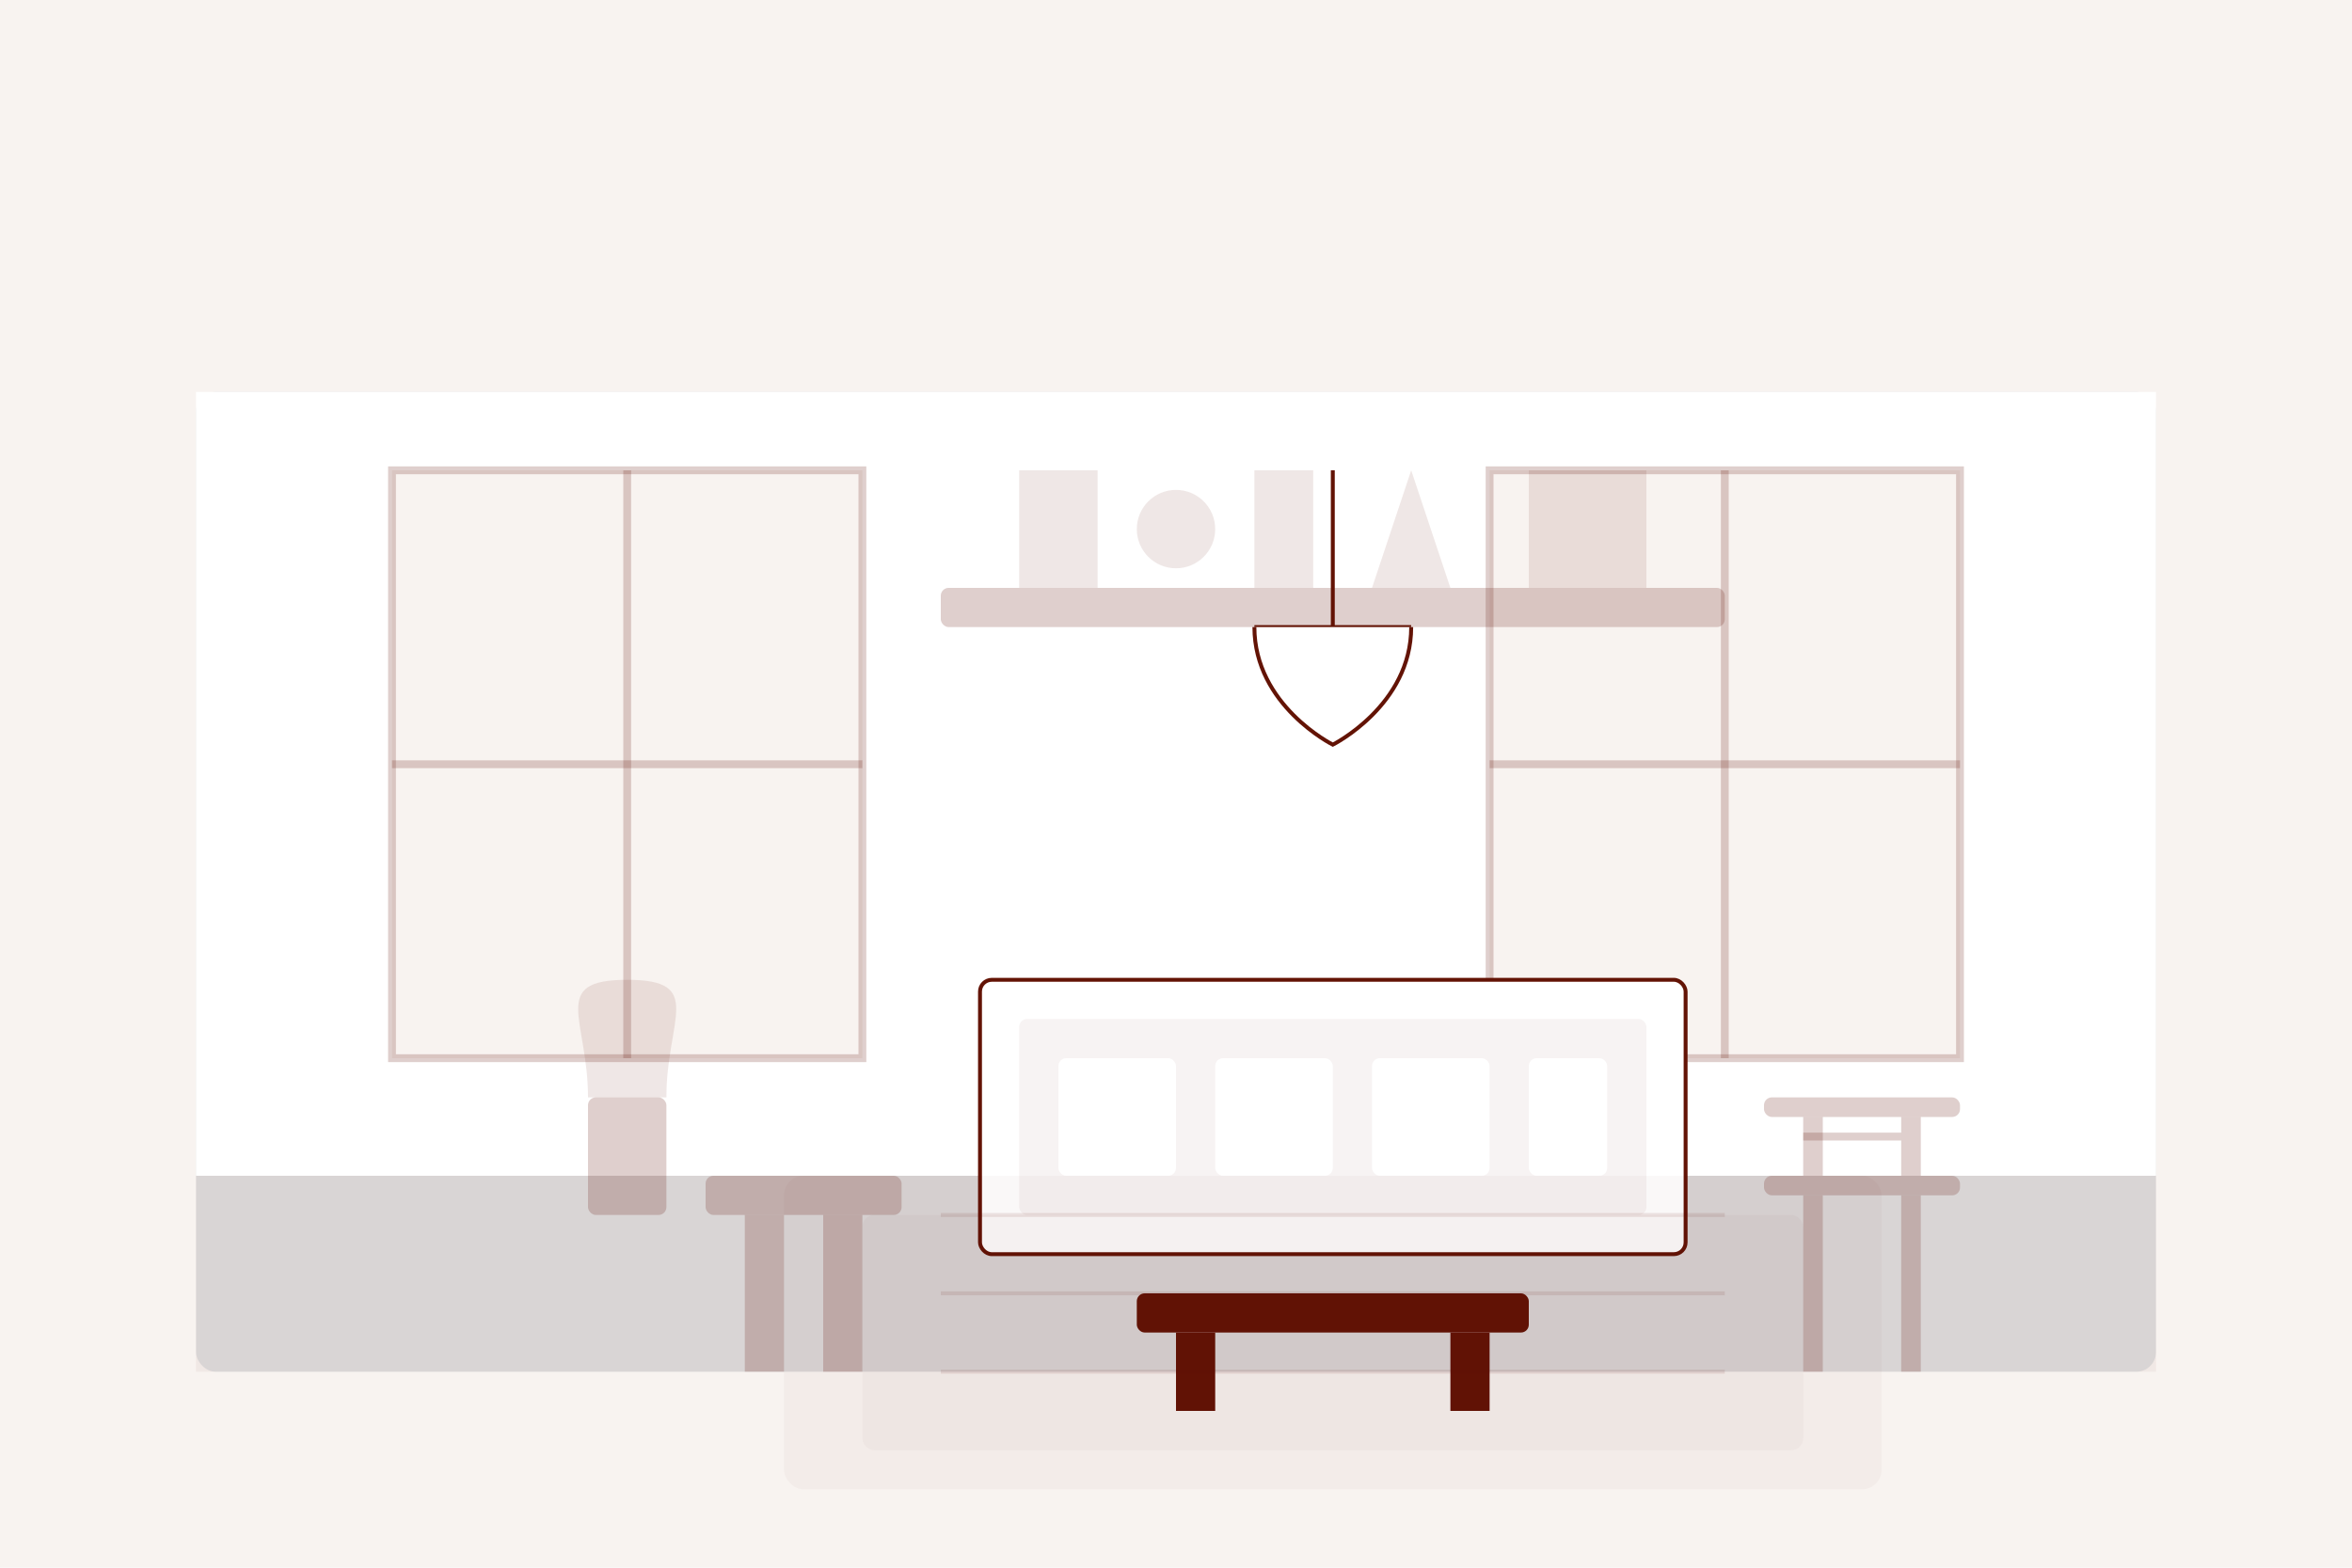 <svg width="600" height="400" viewBox="0 0 600 400" fill="none" xmlns="http://www.w3.org/2000/svg">
  <rect width="600" height="400" fill="#F8F3F0"/>
  
  <!-- Scandinavian interior design -->
  <rect x="50" y="100" width="500" height="250" rx="5" fill="#E0E0E0"/>
  
  <!-- Floor -->
  <rect x="50" y="300" width="500" height="50" fill="#631305" fill-opacity="0.05"/>
  
  <!-- Back wall -->
  <rect x="50" y="100" width="500" height="200" fill="#FFFFFF"/>
  
  <!-- Windows -->
  <rect x="100" y="120" width="120" height="150" fill="#F8F3F0" stroke="#631305" stroke-opacity="0.2" stroke-width="2"/>
  <path d="M160 120V270" stroke="#631305" stroke-opacity="0.2" stroke-width="2"/>
  <path d="M100 195H220" stroke="#631305" stroke-opacity="0.2" stroke-width="2"/>
  
  <rect x="380" y="120" width="120" height="150" fill="#F8F3F0" stroke="#631305" stroke-opacity="0.2" stroke-width="2"/>
  <path d="M440 120V270" stroke="#631305" stroke-opacity="0.2" stroke-width="2"/>
  <path d="M380 195H500" stroke="#631305" stroke-opacity="0.2" stroke-width="2"/>
  
  <!-- Scandinavian sofa -->
  <rect x="250" y="250" width="180" height="70" rx="3" fill="#FFFFFF" stroke="#631305" stroke-width="1"/>
  <rect x="260" y="260" width="160" height="50" rx="2" fill="#631305" fill-opacity="0.05"/>
  <rect x="270" y="270" width="30" height="30" rx="2" fill="#FFFFFF"/>
  <rect x="310" y="270" width="30" height="30" rx="2" fill="#FFFFFF"/>
  <rect x="350" y="270" width="30" height="30" rx="2" fill="#FFFFFF"/>
  <rect x="390" y="270" width="20" height="30" rx="2" fill="#FFFFFF"/>
  
  <!-- Scandinavian coffee table -->
  <rect x="290" y="330" width="100" height="10" rx="2" fill="#631305"/>
  <rect x="300" y="340" width="10" height="20" fill="#631305"/>
  <rect x="370" y="340" width="10" height="20" fill="#631305"/>
  
  <!-- Light wood side table -->
  <rect x="180" y="300" width="50" height="10" rx="2" fill="#631305" fill-opacity="0.2"/>
  <rect x="190" y="310" width="10" height="40" fill="#631305" fill-opacity="0.2"/>
  <rect x="210" y="310" width="10" height="40" fill="#631305" fill-opacity="0.2"/>
  
  <!-- Minimal Scandinavian chair -->
  <rect x="450" y="300" width="50" height="5" rx="2" fill="#631305" fill-opacity="0.2"/>
  <rect x="460" y="305" width="5" height="45" fill="#631305" fill-opacity="0.2"/>
  <rect x="485" y="305" width="5" height="45" fill="#631305" fill-opacity="0.2"/>
  <rect x="450" y="280" width="50" height="5" rx="2" fill="#631305" fill-opacity="0.2"/>
  <rect x="460" y="285" width="5" height="15" fill="#631305" fill-opacity="0.2"/>
  <rect x="485" y="285" width="5" height="15" fill="#631305" fill-opacity="0.2"/>
  <path d="M460 290H485" stroke="#631305" stroke-opacity="0.2" stroke-width="2"/>
  
  <!-- Wall shelf -->
  <rect x="240" y="150" width="200" height="10" rx="2" fill="#631305" fill-opacity="0.2"/>
  
  <!-- Shelf items -->
  <rect x="260" y="120" width="20" height="30" fill="#631305" fill-opacity="0.1"/>
  <circle cx="300" cy="135" r="10" fill="#631305" fill-opacity="0.1"/>
  <rect x="320" y="120" width="15" height="30" fill="#631305" fill-opacity="0.1"/>
  <path d="M360 120L350 150H370L360 120Z" fill="#631305" fill-opacity="0.1"/>
  <rect x="390" y="120" width="30" height="30" fill="#631305" fill-opacity="0.1"/>
  
  <!-- Scandinavian pendant lamp -->
  <path d="M340 120V160" stroke="#631305" stroke-width="1"/>
  <path d="M320 160H360" stroke="#631305" stroke-width="1"/>
  <path d="M320 160C320 180 340 190 340 190C340 190 360 180 360 160" fill="#FFFFFF" stroke="#631305" stroke-width="1"/>
  
  <!-- Potted plant -->
  <rect x="150" y="280" width="20" height="30" rx="2" fill="#631305" fill-opacity="0.2"/>
  <path d="M150 280C150 260 140 250 160 250C180 250 170 260 170 280" fill="#631305" fill-opacity="0.1"/>
  
  <!-- Area rug -->
  <rect x="200" y="300" width="280" height="80" rx="5" fill="#631305" fill-opacity="0.03"/>
  <rect x="220" y="310" width="240" height="60" rx="3" fill="#631305" fill-opacity="0.03"/>
  <path d="M240 310H440" stroke="#631305" stroke-opacity="0.1" stroke-width="1"/>
  <path d="M240 330H440" stroke="#631305" stroke-opacity="0.1" stroke-width="1"/>
  <path d="M240 350H440" stroke="#631305" stroke-opacity="0.1" stroke-width="1"/>
</svg>